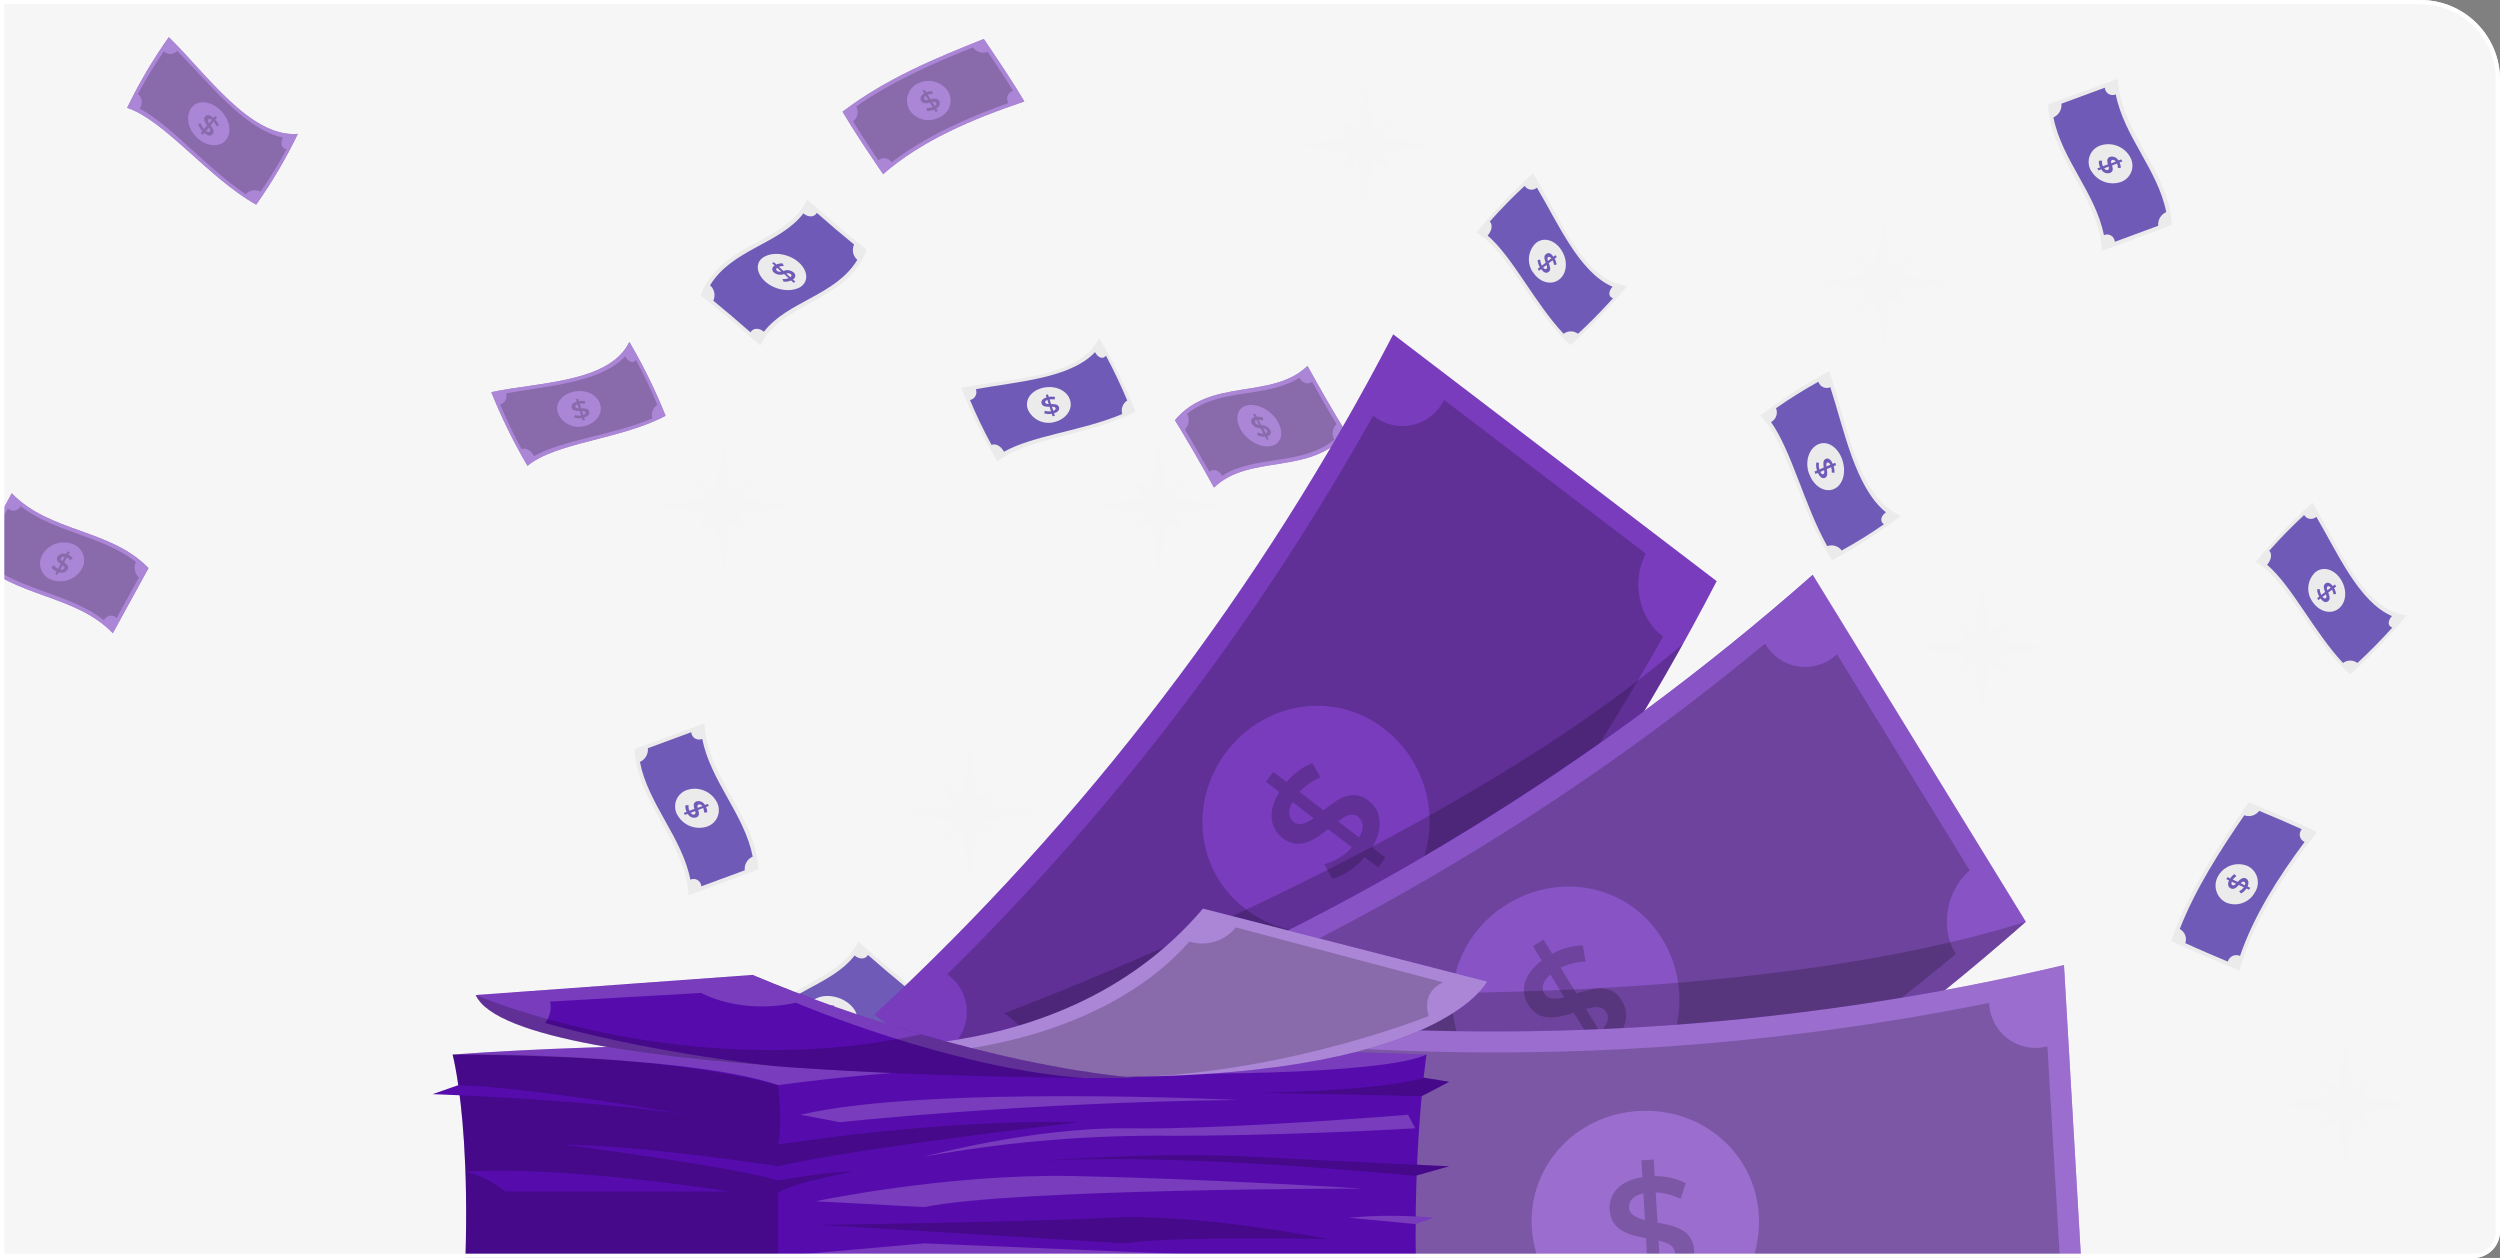 <svg width="942" height="474" viewBox="0 0 942 474" fill="none" xmlns="http://www.w3.org/2000/svg">
<rect x="0" y="0" width="942" height="474" fill="#808080" stroke="none"/>
<g clip-path="url(#clip0_2038_293446)">
<path d="M0 0H912C928.569 0 942 13.431 942 30V464C942 469.523 937.523 474 932 474H0V0Z" fill="#F6F6F6"/>
<path d="M520.033 57.565L539.447 54.727L520.033 51.889L524.825 44.296L517.233 49.089L514.395 29.693L511.557 49.089L503.964 44.296L508.775 51.889L489.361 54.727L508.775 57.565L503.964 65.157L511.557 60.346L514.395 79.76L517.233 60.346L524.825 65.157L520.033 57.565Z" fill="#F5F5F5"/>
<path d="M715.189 109.379L734.585 106.542L715.189 103.704L719.982 96.111L712.389 100.903L709.551 81.489L706.713 100.903L699.121 96.111L703.932 103.704L684.518 106.542L703.932 109.379L699.121 116.972L706.713 112.161L709.551 131.575L712.389 112.161L719.982 116.972L715.189 109.379Z" fill="#F5F5F5"/>
<path d="M442.244 193.576L461.659 190.738L442.244 187.882L447.056 180.308L439.463 185.1L436.625 165.686L433.787 185.1L426.194 180.308L431.006 187.882L411.592 190.738L431.006 193.576L426.194 201.169L433.787 196.358L436.625 215.772L439.463 196.358L447.056 201.169L442.244 193.576Z" fill="#F5F5F5"/>
<path d="M278.155 193.576L297.55 190.738L278.155 187.882L282.948 180.308L275.355 185.1L272.517 165.686L269.679 185.1L262.086 180.308L266.898 187.882L247.483 190.738L266.898 193.576L262.086 201.169L269.679 196.358L272.517 215.772L275.355 196.358L282.948 201.169L278.155 193.576Z" fill="#F5F5F5"/>
<path d="M371.11 309.14L390.524 306.302L371.11 303.446L375.921 295.872L368.328 300.664L365.49 281.25L362.634 300.664L355.06 295.872L359.852 303.446L340.438 306.302L359.852 309.14L355.06 316.733L362.634 311.922L365.49 331.336L368.328 311.922L375.921 316.733L371.11 309.14Z" fill="#F5F5F5"/>
<path d="M752.458 246.914L771.872 244.076L752.458 241.238L757.269 233.645L749.676 238.456L746.838 219.042L744.001 238.456L736.408 233.645L741.2 241.238L721.805 244.076L741.2 246.914L736.408 254.506L744.001 249.714L746.838 269.128L749.676 249.714L757.269 254.506L752.458 246.914Z" fill="#F5F5F5"/>
<path d="M889.39 418.935L908.786 416.078L889.39 413.24L894.183 405.666L886.59 410.458L883.752 391.044L880.914 410.458L873.322 405.666L878.133 413.24L858.719 416.078L878.133 418.935L873.322 426.508L880.914 421.716L883.752 441.13L886.59 421.716L894.183 426.508L889.39 418.935Z" fill="#F5F5F5"/>
<path d="M727.424 412.958L746.838 410.12L727.424 407.264L732.235 399.69L724.643 404.482L721.805 385.068L718.948 404.482L711.374 399.69L716.167 407.264L696.752 410.12L716.167 412.958L711.374 420.551L718.948 415.74L721.805 435.154L724.643 415.74L732.235 420.551L727.424 412.958Z" fill="#F5F5F5"/>
<path d="M371.11 453.403L390.524 450.546L371.11 447.708L375.921 440.115L368.328 444.927L365.49 425.512L362.634 444.927L355.06 440.115L359.852 447.708L340.438 450.546L359.852 453.403L355.06 460.977L362.634 456.184L365.49 475.598L368.328 456.184L375.921 460.977L371.11 453.403Z" fill="#F5F5F5"/>
<path d="M582.053 365.165L601.467 362.327L582.053 359.489L586.864 351.897L579.272 356.689L576.434 337.294L573.596 356.689L566.003 351.897L570.795 359.489L551.381 362.327L570.795 365.165L566.003 372.758L573.596 367.947L576.434 387.361L579.272 367.947L586.864 372.758L582.053 365.165Z" fill="#F5F5F5"/>
<path d="M690.325 211.111C678.786 194.027 673.843 167.227 663.262 156.609C671.454 150.32 680.147 144.713 689.254 139.844C695.738 158.507 699.59 187.468 716.317 194.347C708.125 200.635 699.432 206.242 690.325 211.111Z" fill="#EBEBEB"/>
<path d="M709.871 197.542C708.254 196.471 708.668 194.366 710.641 193.05C699.064 183.747 694.911 162.096 689.667 145.896C689.24 146.09 688.776 146.189 688.307 146.188C687.838 146.187 687.375 146.085 686.949 145.889C686.523 145.693 686.144 145.407 685.838 145.052C685.532 144.696 685.306 144.279 685.175 143.829C679.679 146.874 674.347 150.205 669.2 153.808C669.6 154.756 669.629 155.82 669.281 156.788C668.933 157.756 668.233 158.557 667.321 159.033C675.158 170.103 679.932 190.532 688.502 205.792C689.464 205.434 690.518 205.4 691.501 205.696C692.485 205.991 693.345 206.599 693.952 207.427C699.428 204.413 704.741 201.113 709.871 197.542ZM681.68 178.579C679.969 174.012 681.548 169.05 685.044 167.434C688.539 165.818 692.561 168.505 694.159 173.185C695.756 177.865 694.516 182.713 691.039 184.254C687.562 185.796 683.371 183.183 681.736 178.579H681.68Z" fill="#705AB8"/>
<path d="M427.868 155.049C411.348 163.957 386.295 165.066 375.846 173.937C370.604 165.049 366.03 155.783 362.164 146.216C379.812 142.457 406.781 142.72 414.186 127.328C419.443 136.207 424.017 145.475 427.868 155.049Z" fill="#EBEBEB"/>
<path d="M416.704 134.056C415.614 135.503 413.678 134.808 412.607 132.684C403.21 142.701 383.006 143.773 367.689 146.648C367.855 147.059 367.929 147.502 367.905 147.945C367.881 148.388 367.759 148.821 367.55 149.212C367.34 149.603 367.047 149.943 366.691 150.208C366.335 150.473 365.925 150.656 365.49 150.745C367.727 156.083 370.377 161.702 373.609 167.66C375.057 166.927 377.18 168.073 378.308 170.216C389.039 164.108 408.19 162.266 422.868 156.007C422.58 155.07 422.607 154.063 422.947 153.143C423.287 152.223 423.919 151.44 424.748 150.914C422.53 145.596 419.918 139.995 416.723 134L416.704 134.056ZM397.309 159.033C395.33 159.567 393.225 159.372 391.378 158.481C389.532 157.591 388.068 156.066 387.254 154.184C385.995 150.426 388.757 147.024 393.174 146.084C397.591 145.144 401.988 147.043 403.172 150.651C404.356 154.26 401.65 157.943 397.309 159.033Z" fill="#705AB8"/>
<path d="M591.826 130.053C577.787 117.555 568.164 94.344 556.249 87.635C562.801 79.66 569.944 72.191 577.617 65.289C587.184 80.587 596.186 106.015 613.176 107.688C606.63 115.668 599.493 123.144 591.826 130.053Z" fill="#EBEBEB"/>
<path d="M607.707 112.349C605.996 111.823 605.978 109.774 607.613 108.045C595.04 102.651 587.052 84.026 579.102 70.702C578.773 71.001 578.382 71.225 577.956 71.355C577.53 71.485 577.08 71.519 576.64 71.454C576.199 71.389 575.779 71.228 575.408 70.98C575.038 70.733 574.727 70.407 574.498 70.025C570.25 73.972 565.871 78.37 561.342 83.481C562.526 84.59 562.169 86.977 560.534 88.763C569.931 96.769 578.238 114.134 589.157 125.768C589.94 125.178 590.893 124.859 591.873 124.859C592.853 124.859 593.806 125.178 594.589 125.768C598.817 121.859 603.177 117.48 607.744 112.424L607.707 112.349ZM577.636 102.651C576.455 100.975 575.918 98.928 576.125 96.887C576.333 94.846 577.27 92.949 578.764 91.544C581.771 89.12 585.981 90.51 588.405 94.344C590.83 98.178 590.51 102.952 587.522 105.301C584.534 107.651 580.136 106.41 577.693 102.651H577.636Z" fill="#705AB8"/>
<path d="M635.879 326.055C629.47 308.407 632.026 283.468 624.79 271.834C634.346 267.962 644.178 264.809 654.203 262.4C655.349 280.404 651.139 307.054 665.291 316.639C655.737 320.512 645.905 323.659 635.879 326.055Z" fill="#EBEBEB"/>
<path d="M658.262 318.068C657.003 316.771 657.98 314.985 660.142 314.309C651.609 303.559 653.508 283.393 652.906 267.831C652.472 267.94 652.02 267.952 651.581 267.865C651.143 267.778 650.729 267.595 650.369 267.329C650.01 267.063 649.714 266.721 649.503 266.326C649.291 265.932 649.17 265.496 649.147 265.05C643.509 266.497 637.589 268.282 631.162 270.594C631.669 272.135 630.222 274.071 627.929 274.86C632.402 286.381 631.425 305.607 635.447 321.018C636.415 320.882 637.402 321.061 638.261 321.528C639.12 321.995 639.807 322.725 640.22 323.612C645.858 322.183 651.741 320.417 658.15 318.124L658.262 318.068ZM636.499 295.252C636.25 293.217 636.747 291.161 637.897 289.464C639.048 287.767 640.775 286.545 642.757 286.024C646.516 285.31 649.598 288.542 649.899 293.053C650.2 297.563 647.663 301.623 643.923 302.281C640.183 302.938 636.837 299.706 636.499 295.252Z" fill="#705AB8"/>
<path d="M885.519 254.149C871.479 241.651 861.857 218.441 849.942 211.731C856.499 203.761 863.641 196.292 871.31 189.385C880.895 204.684 889.898 230.112 906.887 231.784C900.335 239.765 893.192 247.241 885.519 254.149Z" fill="#EBEBEB"/>
<path d="M901.381 236.464C899.652 235.919 899.652 233.871 901.287 232.142C888.676 226.691 880.708 208.123 872.795 194.742C872.466 195.042 872.075 195.265 871.649 195.395C871.223 195.525 870.774 195.559 870.333 195.494C869.892 195.429 869.472 195.268 869.101 195.02C868.731 194.773 868.42 194.447 868.191 194.065C863.944 198.012 859.565 202.41 855.035 207.522C856.219 208.63 855.862 211.017 854.227 212.803C863.624 220.809 871.931 238.174 882.85 249.808C883.634 249.221 884.587 248.903 885.566 248.903C886.545 248.903 887.498 249.221 888.282 249.808C892.51 245.899 896.871 241.52 901.437 236.464H901.381ZM871.311 226.691C870.127 225.019 869.588 222.974 869.796 220.936C870.003 218.897 870.942 217.003 872.438 215.603C875.427 213.16 879.655 214.55 882.061 218.384C884.467 222.218 884.185 226.992 881.196 229.341C878.208 231.691 873.829 230.45 871.311 226.691Z" fill="#705AB8"/>
<path d="M874.393 225.507L873.585 226.127L873.115 225.394L873.904 224.774C873.411 223.96 873.127 223.037 873.077 222.087L874.054 221.918C874.081 222.708 874.294 223.48 874.675 224.173L876.084 223.083C875.652 221.918 875.22 220.621 876.216 219.85C876.93 219.286 878.001 219.493 878.997 220.846L879.805 220.226L880.275 220.978L879.486 221.579C879.874 222.258 880.13 223.004 880.238 223.778L879.279 223.947C879.185 223.332 878.995 222.736 878.715 222.181L877.287 223.29C877.738 224.455 878.208 225.752 877.287 226.503C876.366 227.255 875.408 226.86 874.393 225.507ZM876.949 222.406L878.227 221.448C877.738 220.846 877.306 220.771 876.986 221.015C876.667 221.26 876.742 221.786 876.949 222.406ZM876.385 225.376C876.742 225.113 876.648 224.586 876.385 223.947L875.126 224.925C875.671 225.526 876.084 225.62 876.385 225.376Z" fill="#705AB8"/>
<path d="M552.603 217.088C539.992 233.344 528.471 250.748 523.378 269.335C514.883 265.82 506.163 262.287 497.649 258.171C504.321 238.832 515.842 221.861 526.874 205.924C535.369 209.438 544.089 212.972 552.603 217.088Z" fill="#EBEBEB"/>
<path d="M530.82 209.156C530.188 210.007 529.296 210.63 528.28 210.931C527.263 211.233 526.176 211.197 525.182 210.829C516.086 224.116 506.99 238.137 500.863 253.679C501.788 254.176 502.507 254.986 502.889 255.964C503.271 256.942 503.293 258.024 502.949 259.017C508.268 261.46 513.643 263.734 518.961 265.952C519.094 265.489 519.325 265.06 519.638 264.694C519.951 264.329 520.339 264.034 520.775 263.831C521.212 263.628 521.687 263.521 522.168 263.517C522.65 263.513 523.126 263.613 523.566 263.809C528.734 248.68 537.812 234.397 547.885 220.884C547.447 220.69 547.06 220.395 546.756 220.025C546.452 219.654 546.24 219.217 546.135 218.749C546.031 218.281 546.038 217.795 546.156 217.33C546.274 216.865 546.499 216.434 546.814 216.073C541.477 213.629 536.12 211.355 530.802 209.138L530.82 209.156ZM529.26 239.847C528.259 241.697 526.612 243.114 524.633 243.828C522.654 244.542 520.481 244.503 518.529 243.719C517.62 243.282 516.813 242.659 516.161 241.89C515.509 241.12 515.028 240.221 514.747 239.253C514.467 238.284 514.394 237.267 514.534 236.268C514.674 235.269 515.024 234.311 515.56 233.457C516.634 231.608 518.34 230.21 520.364 229.519C522.387 228.829 524.592 228.892 526.573 229.698C527.48 230.122 528.283 230.74 528.925 231.508C529.567 232.277 530.033 233.176 530.289 234.144C530.545 235.112 530.586 236.125 530.408 237.11C530.231 238.095 529.839 239.03 529.26 239.847Z" fill="#705AB8"/>
<path d="M526.385 237.667L527.4 238.137L526.968 238.889L525.953 238.419C525.462 239.22 524.76 239.87 523.923 240.298L523.228 239.452C523.931 239.103 524.533 238.579 524.976 237.93L523.096 237.084C522.269 237.986 521.311 238.964 520.052 238.362C519.131 237.93 518.699 236.859 519.394 235.355L518.379 234.885L518.811 234.134L519.826 234.604C520.245 233.949 520.811 233.402 521.48 233.006L522.176 233.795C521.643 234.125 521.177 234.552 520.804 235.055L522.683 235.9C523.529 234.998 524.562 234.021 525.784 234.622C526.705 235.092 527.1 236.088 526.385 237.667ZM522.063 236.615L520.446 235.863C520.165 236.558 520.334 236.99 520.728 237.178C521.123 237.366 521.593 237.084 522.063 236.615ZM525.164 235.882C524.713 235.675 524.262 235.976 523.792 236.464L525.408 237.197C525.69 236.483 525.502 236.088 525.164 235.882Z" fill="#705AB8"/>
<path d="M873.058 313.463C860.429 329.72 848.927 347.123 843.834 365.71C835.339 362.196 826.618 358.662 818.105 354.546C824.777 335.208 836.297 318.237 847.311 302.299C855.824 305.814 864.545 309.385 873.058 313.463Z" fill="#EBEBEB"/>
<path d="M851.276 305.513C850.648 306.369 849.758 306.998 848.74 307.303C847.723 307.608 846.634 307.574 845.638 307.205C836.542 320.473 827.445 334.512 821.319 350.055C822.249 350.542 822.973 351.347 823.36 352.323C823.746 353.299 823.769 354.382 823.424 355.373C828.742 357.835 834.117 360.091 839.436 362.327C839.566 361.863 839.795 361.432 840.108 361.064C840.42 360.697 840.808 360.401 841.246 360.197C841.683 359.994 842.159 359.887 842.642 359.885C843.124 359.883 843.601 359.985 844.04 360.185C849.209 345.149 858.286 330.772 868.36 317.259C867.921 317.065 867.535 316.771 867.231 316.4C866.927 316.029 866.714 315.592 866.61 315.124C866.506 314.656 866.513 314.17 866.631 313.705C866.749 313.24 866.974 312.81 867.289 312.448C861.97 310.024 856.614 307.75 851.295 305.532L851.276 305.513ZM849.622 336.26C848.621 338.11 846.973 339.527 844.994 340.241C843.016 340.955 840.843 340.916 838.891 340.131C837.98 339.698 837.17 339.076 836.517 338.306C835.863 337.537 835.381 336.638 835.1 335.668C834.819 334.699 834.747 333.68 834.889 332.681C835.031 331.682 835.383 330.724 835.922 329.87C837.021 328.065 838.73 326.712 840.739 326.057C842.749 325.402 844.927 325.488 846.878 326.299C847.762 326.722 848.545 327.329 849.173 328.081C849.802 328.832 850.262 329.709 850.522 330.654C850.782 331.598 850.836 332.587 850.681 333.555C850.526 334.522 850.165 335.444 849.622 336.26Z" fill="#705AB8"/>
<path d="M846.878 334.042L847.893 334.512C847.743 334.756 847.592 335.001 847.461 335.264L846.446 334.794C845.938 335.588 845.232 336.236 844.397 336.673L843.721 335.828C844.42 335.472 845.021 334.949 845.469 334.305L843.589 333.46C842.762 334.362 841.804 335.339 840.545 334.738C839.624 334.305 839.192 333.234 839.887 331.731L838.872 331.261C839.004 330.998 839.154 330.753 839.304 330.509L840.319 330.979C840.737 330.319 841.304 329.765 841.973 329.363L842.65 330.171C842.126 330.505 841.668 330.932 841.297 331.43L843.176 332.276C844.022 331.373 845.055 330.396 846.277 330.998C847.16 331.467 847.536 332.52 846.878 334.042ZM842.556 332.99L840.939 332.238C840.658 332.933 840.827 333.366 841.221 333.554C841.616 333.742 842.048 333.46 842.518 332.99H842.556ZM845.657 332.257C845.206 332.05 844.755 332.351 844.285 332.821L845.882 333.572C846.145 332.858 846.014 332.426 845.619 332.257H845.657Z" fill="#705AB8"/>
<path d="M792.038 94.495C791.042 73.99 772.699 59.876 771.703 39.372L798.014 29.693C799.029 50.197 817.353 64.312 818.368 84.797L792.038 94.495Z" fill="#EBEBEB"/>
<path d="M813.219 85.079C813.109 84.008 813.344 82.93 813.888 82.001C814.432 81.072 815.257 80.34 816.244 79.911C813.068 63.955 800.363 51.532 797.225 35.576C796.788 35.768 796.312 35.851 795.836 35.819C795.36 35.786 794.9 35.639 794.493 35.39C794.087 35.141 793.747 34.796 793.502 34.387C793.258 33.977 793.117 33.515 793.09 33.038L776.739 39.071C776.85 40.14 776.618 41.217 776.078 42.145C775.538 43.074 774.716 43.807 773.732 44.24C776.871 60.196 789.576 72.637 792.752 88.593C793.186 88.401 793.66 88.317 794.133 88.348C794.607 88.379 795.066 88.525 795.471 88.773C795.875 89.02 796.214 89.363 796.457 89.77C796.701 90.177 796.842 90.638 796.868 91.112L813.2 85.079H813.219ZM787.941 64.406C787.431 63.564 787.117 62.618 787.023 61.638C786.93 60.658 787.058 59.67 787.4 58.747C787.741 57.824 788.286 56.989 788.995 56.306C789.704 55.623 790.558 55.109 791.493 54.802C793.538 54.132 795.752 54.184 797.763 54.95C799.775 55.717 801.462 57.15 802.544 59.012C803.058 59.851 803.375 60.797 803.472 61.776C803.569 62.756 803.442 63.745 803.102 64.669C802.762 65.593 802.218 66.428 801.509 67.112C800.8 67.795 799.946 68.309 799.01 68.615C796.954 69.284 794.73 69.223 792.713 68.442C790.697 67.661 789.011 66.209 787.941 64.33V64.406Z" fill="#705AB8"/>
<path d="M791.774 63.804L790.684 64.199L790.271 63.466L791.342 63.052C790.915 62.287 790.756 61.4 790.891 60.534H792.094C791.971 61.248 792.069 61.982 792.376 62.639L794.255 61.925C793.955 60.816 793.71 59.594 795.045 59.106C795.646 58.934 796.288 58.976 796.863 59.222C797.438 59.468 797.911 59.905 798.202 60.459L799.292 60.064L799.724 60.816L798.634 61.211C798.965 61.848 799.12 62.561 799.085 63.278H798.014C798.043 62.705 797.94 62.133 797.713 61.605L795.834 62.338C796.135 63.447 796.417 64.669 795.063 65.157C794.444 65.367 793.77 65.346 793.166 65.097C792.561 64.848 792.067 64.389 791.774 63.804ZM795.533 61.53L797.244 60.891C796.774 60.29 796.285 60.139 795.853 60.29C795.421 60.44 795.364 60.947 795.496 61.53H795.533ZM794.236 64.048C794.706 63.879 794.706 63.391 794.575 62.789L792.865 63.409C793.297 64.048 793.785 64.199 794.255 64.048H794.236Z" fill="#705AB8"/>
<path d="M259.436 337.35C258.421 316.902 240.097 302.732 239.083 282.227L265.394 272.549C266.409 293.053 284.733 307.148 285.748 327.652L259.436 337.35Z" fill="#EBEBEB"/>
<path d="M280.617 327.934C280.506 326.865 280.738 325.789 281.278 324.86C281.818 323.931 282.64 323.198 283.624 322.766C280.466 306.81 267.762 294.387 264.604 278.412C264.17 278.609 263.694 278.696 263.217 278.667C262.741 278.637 262.28 278.492 261.872 278.244C261.465 277.996 261.124 277.652 260.88 277.243C260.635 276.833 260.495 276.37 260.47 275.894L244.119 281.927C244.229 282.996 243.998 284.072 243.457 285.001C242.917 285.93 242.096 286.663 241.112 287.095C244.269 303.051 256.974 315.493 260.131 331.449C260.566 331.252 261.042 331.165 261.518 331.194C261.994 331.224 262.456 331.369 262.863 331.617C263.271 331.865 263.611 332.209 263.856 332.618C264.1 333.028 264.241 333.491 264.266 333.967L280.617 327.934ZM255.32 307.261C254.81 306.419 254.496 305.473 254.403 304.493C254.309 303.514 254.438 302.525 254.779 301.602C255.12 300.679 255.666 299.845 256.375 299.162C257.083 298.479 257.937 297.964 258.872 297.657C260.915 296.992 263.124 297.047 265.132 297.813C267.139 298.579 268.824 300.01 269.904 301.867C270.418 302.707 270.736 303.652 270.832 304.632C270.929 305.611 270.803 306.6 270.463 307.524C270.123 308.448 269.578 309.283 268.87 309.967C268.161 310.65 267.307 311.165 266.371 311.471C264.317 312.134 262.097 312.071 260.085 311.29C258.072 310.51 256.39 309.061 255.32 307.186V307.261Z" fill="#705AB8"/>
<path d="M259.154 306.66L258.064 307.054L257.65 306.302L258.722 305.908C258.309 305.137 258.157 304.253 258.289 303.389H259.492C259.359 304.103 259.458 304.841 259.774 305.494L261.653 304.78C261.334 303.671 261.09 302.45 262.443 301.961C263.044 301.786 263.688 301.826 264.264 302.072C264.84 302.319 265.312 302.758 265.6 303.314L266.69 302.92L267.104 303.671L266.032 304.066C266.371 304.7 266.521 305.417 266.465 306.133H265.281C265.31 305.56 265.207 304.988 264.98 304.461L263.101 305.194C263.42 306.284 263.683 307.524 262.349 308.013C261.742 308.193 261.091 308.157 260.508 307.91C259.925 307.663 259.446 307.221 259.154 306.66ZM262.913 304.385L264.642 303.746C264.506 303.505 264.294 303.315 264.039 303.207C263.784 303.098 263.501 303.076 263.232 303.145C262.744 303.314 262.744 303.746 262.875 304.385H262.913ZM261.616 306.904C262.105 306.735 262.105 306.246 261.954 305.626L260.244 306.265C260.695 306.904 261.165 307.054 261.578 306.904H261.616Z" fill="#705AB8"/>
<path d="M326.568 94.081C319.407 113.852 294.618 113.458 286.462 130.222C278.831 123.512 271.427 117.066 264.041 111.315C271.182 91.544 295.99 91.939 304.147 75.174C311.758 81.978 319.276 88.274 326.568 94.081Z" fill="#EBEBEB"/>
<path d="M307.793 80.192C306.835 81.959 304.466 81.94 302.737 80.399C293.829 92.014 275.749 93.931 267.555 107.5C268.355 108.209 268.905 109.156 269.125 110.202C269.345 111.248 269.223 112.336 268.777 113.307C273.375 117.066 278.048 121.038 282.797 125.223C283.756 123.475 286.124 123.475 287.834 125.016C296.742 113.401 314.822 111.484 323.035 97.915C322.234 97.211 321.683 96.267 321.462 95.224C321.242 94.181 321.365 93.094 321.813 92.127C317.19 88.368 312.51 84.396 307.774 80.211L307.793 80.192ZM301.121 108.383C297.513 110.263 291.724 109.21 288.247 105.997C284.77 102.783 284.489 98.479 288.247 96.6C292.006 94.72 297.644 95.773 301.14 99.005C304.636 102.238 304.711 106.523 301.121 108.421V108.383Z" fill="#705AB8"/>
<path d="M298.772 105.282C299.11 105.583 299.43 105.865 299.73 106.166L299.035 106.542L298.077 105.677C297.197 106.064 296.233 106.219 295.276 106.128L294.788 105.132C295.591 105.225 296.405 105.115 297.156 104.813L295.445 103.253C294.828 103.506 294.155 103.591 293.495 103.499C292.834 103.406 292.21 103.14 291.687 102.726C291.456 102.578 291.271 102.369 291.149 102.124C291.027 101.878 290.974 101.604 290.995 101.33C291.017 101.057 291.111 100.795 291.269 100.571C291.427 100.347 291.643 100.169 291.893 100.058L290.916 99.174L291.611 98.799L292.57 99.663C293.285 99.349 294.063 99.201 294.844 99.231L295.351 100.208C294.712 100.197 294.076 100.299 293.472 100.509L295.22 102.106C295.832 101.836 296.507 101.74 297.171 101.829C297.834 101.919 298.46 102.19 298.979 102.614C299.204 102.766 299.384 102.976 299.502 103.22C299.62 103.465 299.671 103.737 299.65 104.008C299.629 104.279 299.537 104.54 299.382 104.763C299.228 104.987 299.018 105.166 298.772 105.282ZM294.337 102.313L292.795 100.903C292.694 100.966 292.611 101.053 292.553 101.156C292.495 101.26 292.465 101.377 292.465 101.495C292.465 101.614 292.495 101.731 292.553 101.834C292.611 101.938 292.694 102.025 292.795 102.087C293.021 102.233 293.276 102.328 293.541 102.367C293.807 102.406 294.078 102.388 294.337 102.313ZM297.907 103.271C297.668 103.109 297.394 103.004 297.107 102.965C296.82 102.926 296.528 102.954 296.253 103.046L297.776 104.437C298.377 104.023 298.358 103.61 297.983 103.271H297.907Z" fill="#705AB8"/>
<path d="M345.832 373.698C338.69 393.469 313.882 393.074 305.726 409.838C298.208 403.129 290.691 396.683 283.305 390.932C290.465 371.16 315.254 371.555 323.411 354.791C331.041 361.5 338.54 367.89 345.832 373.698Z" fill="#EBEBEB"/>
<path d="M327.057 359.809C326.098 361.557 323.749 361.557 322.02 360.016C313.112 371.63 295.032 373.547 286.819 387.116C287.624 387.821 288.18 388.767 288.404 389.814C288.627 390.861 288.506 391.952 288.059 392.924C292.664 396.683 297.343 400.705 302.08 404.839C303.019 403.091 305.387 403.091 307.116 404.632C316.006 393.018 334.104 391.082 342.299 377.532C341.498 376.828 340.946 375.883 340.726 374.84C340.506 373.797 340.629 372.711 341.077 371.743C336.479 367.984 331.805 364.012 327.057 359.828V359.809ZM320.385 388C316.795 389.879 310.988 388.827 307.53 385.613C304.072 382.399 303.771 378.095 307.53 376.216C311.289 374.337 316.927 375.389 320.404 378.622C323.881 381.854 323.974 386.139 320.385 388.037V388Z" fill="#705AB8"/>
<path d="M318.055 384.899L319.013 385.782C318.769 385.895 318.543 386.026 318.318 386.158L317.359 385.275C316.475 385.671 315.505 385.833 314.54 385.744C314.39 385.406 314.221 385.087 314.07 384.748C314.874 384.839 315.688 384.73 316.438 384.429L314.709 382.869C314.091 383.12 313.417 383.202 312.756 383.106C312.095 383.01 311.472 382.74 310.95 382.324C310.725 382.174 310.544 381.966 310.425 381.723C310.307 381.479 310.255 381.208 310.276 380.938C310.297 380.668 310.39 380.409 310.545 380.186C310.7 379.964 310.911 379.787 311.157 379.674L310.199 378.791L310.894 378.415L311.853 379.279C312.563 378.968 313.332 378.814 314.108 378.828C314.277 379.167 314.465 379.486 314.634 379.806C313.994 379.798 313.357 379.907 312.755 380.125L314.484 381.704C315.101 381.45 315.774 381.365 316.434 381.458C317.095 381.55 317.719 381.817 318.243 382.23C318.468 382.381 318.65 382.589 318.769 382.833C318.889 383.077 318.942 383.348 318.922 383.619C318.903 383.89 318.813 384.151 318.661 384.375C318.508 384.6 318.299 384.781 318.055 384.899ZM313.676 381.91L312.153 380.52C311.627 380.933 311.683 381.347 312.153 381.704C312.378 381.843 312.63 381.934 312.892 381.97C313.155 382.005 313.422 381.985 313.676 381.91ZM317.246 382.888C317.011 382.717 316.736 382.607 316.448 382.567C316.159 382.528 315.865 382.561 315.593 382.662L317.115 384.053C317.641 383.64 317.622 383.226 317.246 382.888Z" fill="#705AB8"/>
<path d="M684.987 178.203L684.047 178.598C683.954 178.297 683.841 177.996 683.728 177.677L684.649 177.282C684.319 176.309 684.223 175.273 684.367 174.256L685.382 174.388C685.256 175.223 685.313 176.076 685.551 176.887L687.186 176.173C686.979 174.839 686.81 173.373 687.975 172.884C688.821 172.508 689.855 173.035 690.569 174.764L691.49 174.35L691.828 175.271L690.907 175.666C691.167 176.472 691.269 177.321 691.208 178.165L690.212 178.053C690.251 177.382 690.181 176.709 690.005 176.06L688.351 176.775C688.558 178.109 688.765 179.594 687.618 180.082C686.773 180.421 685.739 179.894 684.987 178.203ZM688.201 175.76L689.667 175.121C689.291 174.369 688.878 174.143 688.52 174.313C688.163 174.482 688.107 175.046 688.201 175.76ZM687.017 178.654C687.43 178.485 687.449 177.902 687.336 177.169L685.889 177.808C686.265 178.579 686.679 178.804 687.017 178.654Z" fill="#705AB8"/>
<path d="M397.158 155.707C397.271 156.007 397.365 156.346 397.477 156.665L396.613 156.853C396.5 156.533 396.406 156.214 396.312 155.894C395.375 156.084 394.405 156.032 393.493 155.744C393.493 155.425 393.625 155.105 393.681 154.767C394.43 155.021 395.229 155.092 396.012 154.974C395.824 154.41 395.636 153.827 395.466 153.263C394.207 153.263 392.854 153.263 392.459 152.042C392.196 151.158 392.741 150.162 394.339 149.768C394.245 149.448 394.132 149.129 394.038 148.79L394.903 148.602C394.903 148.922 395.109 149.241 395.203 149.561C395.966 149.41 396.752 149.41 397.515 149.561C397.515 149.88 397.515 150.2 397.365 150.519C396.743 150.414 396.107 150.414 395.485 150.519C395.654 151.102 395.842 151.666 396.03 152.248C397.271 152.248 398.661 152.248 399.019 153.414C399.338 154.259 398.774 155.274 397.158 155.707ZM395.128 152.23C394.978 151.722 394.809 151.196 394.658 150.707C393.925 150.952 393.7 151.328 393.831 151.703C393.963 152.079 394.47 152.211 395.128 152.23ZM397.741 153.771C397.609 153.338 397.064 153.263 396.387 153.245C396.557 153.752 396.707 154.259 396.876 154.767C397.703 154.504 397.853 154.128 397.703 153.771H397.741Z" fill="#705AB8"/>
<path d="M580.7 101.411L579.891 102.031L579.422 101.298L580.211 100.678C579.718 99.864 579.434 98.941 579.384 97.99L580.361 97.821C580.388 98.611 580.601 99.384 580.981 100.076L582.41 98.986C581.959 97.821 581.527 96.524 582.523 95.754C583.519 94.983 584.402 95.397 585.304 96.75L586.112 96.13L586.582 96.882L585.793 97.483C586.181 98.161 586.437 98.908 586.545 99.682L585.586 99.851C585.492 99.236 585.302 98.64 585.022 98.084L583.594 99.193C584.045 100.358 584.515 101.655 583.594 102.407C582.673 103.159 581.714 102.764 580.7 101.411ZM583.256 98.31L584.534 97.351C584.045 96.75 583.613 96.675 583.293 96.9C582.974 97.126 583.049 97.69 583.256 98.31ZM582.711 101.279C583.049 101.016 582.955 100.49 582.711 99.851L581.451 100.809C581.978 101.43 582.391 101.524 582.711 101.279Z" fill="#705AB8"/>
<path d="M639.713 295.59L638.717 295.759C638.717 295.458 638.717 295.158 638.717 294.876L639.713 294.707C639.671 293.753 639.865 292.804 640.277 291.944L641.216 292.282C640.858 292.98 640.671 293.753 640.671 294.537L642.457 294.255C642.607 293.015 642.851 291.681 644.092 291.474C644.994 291.324 645.821 292 646.065 293.673L647.061 293.523V294.406L646.084 294.556C646.111 295.338 645.983 296.117 645.708 296.849L644.768 296.548C644.996 295.948 645.117 295.311 645.126 294.669L643.34 294.97C643.171 296.21 642.983 297.563 641.743 297.77C640.822 297.939 639.976 297.263 639.713 295.59ZM643.472 294.086L645.05 293.823C644.9 293.071 644.562 292.808 644.167 292.865C643.772 292.921 643.566 293.429 643.453 294.086H643.472ZM641.592 296.436C642.025 296.436 642.194 295.853 642.306 295.176L640.728 295.421C640.841 296.229 641.16 296.492 641.536 296.436H641.592Z" fill="#705AB8"/>
<path d="M96.528 77.11C78.542 67.037 62.079 45.311 47.908 40.631C52.388 31.332 57.637 22.424 63.601 14C77.772 27.738 94.235 51.889 112.221 50.46C107.73 59.759 102.481 68.672 96.528 77.11Z" fill="#560BAD"/>
<path opacity="0.5" d="M96.528 77.11C78.542 67.037 62.079 45.311 47.908 40.631C52.388 31.332 57.637 22.424 63.601 14C77.772 27.738 94.235 51.889 112.221 50.46C107.73 59.759 102.481 68.672 96.528 77.11Z" fill="white"/>
<path opacity="0.2" d="M107.954 56.211C106.075 55.986 105.455 53.919 106.62 51.851C92.111 48.731 78.655 31.178 66.702 19.131C66.409 19.499 66.04 19.799 65.62 20.01C65.2 20.221 64.739 20.339 64.269 20.355C63.8 20.371 63.332 20.285 62.898 20.103C62.465 19.921 62.076 19.647 61.759 19.3C58.221 24.498 54.953 29.873 51.967 35.406C52.75 36.072 53.254 37.008 53.38 38.028C53.505 39.048 53.242 40.078 52.644 40.913C64.616 47.303 78.053 63.466 92.581 73.182C93.28 72.418 94.211 71.906 95.231 71.726C96.25 71.546 97.301 71.708 98.219 72.186C101.747 67.025 105.009 61.687 107.992 56.193L107.954 56.211ZM74.238 51.907C70.667 48.581 69.84 43.45 72.246 40.443C74.652 37.436 79.406 38.038 82.977 41.477C86.548 44.916 87.563 49.821 85.157 52.753C82.752 55.685 77.884 55.272 74.238 51.907Z" fill="black"/>
<g opacity="0.2">
<path d="M76.963 50.028L76.325 50.798L75.61 50.141C75.836 49.878 76.043 49.614 76.268 49.37C75.533 48.645 74.979 47.756 74.652 46.777L75.629 46.438C75.879 47.251 76.31 47.996 76.888 48.618L78.035 47.228C77.245 46.138 76.437 44.897 77.245 43.939C78.054 42.98 78.993 43.243 80.403 44.427C80.628 44.183 80.835 43.92 81.061 43.657L81.756 44.333L81.117 45.104C81.708 45.698 82.18 46.4 82.508 47.171L81.568 47.547C81.305 46.923 80.944 46.346 80.497 45.837L79.332 47.228C80.121 48.318 80.967 49.558 80.159 50.517C79.35 51.475 78.411 51.268 76.963 50.028ZM78.843 46.401L79.858 45.179C79.2 44.672 78.73 44.672 78.486 44.972C78.242 45.273 78.354 45.874 78.749 46.476L78.843 46.401ZM79.106 49.521C79.388 49.182 79.106 48.675 78.711 48.055L77.697 49.276C78.298 49.878 78.749 49.896 79.012 49.596L79.106 49.521Z" fill="black"/>
</g>
<path d="M250.789 156.646C234.25 165.554 209.216 166.682 198.767 175.534C193.523 166.633 188.962 157.347 185.123 147.756C202.77 143.998 229.739 144.242 237.144 128.85C242.385 137.759 246.946 147.051 250.789 156.646Z" fill="#560BAD"/>
<path opacity="0.5" d="M250.789 156.646C234.25 165.554 209.216 166.682 198.767 175.534C193.523 166.633 188.962 157.347 185.123 147.756C202.77 143.998 229.739 144.242 237.144 128.85C242.385 137.759 246.946 147.051 250.789 156.646Z" fill="white"/>
<path opacity="0.2" d="M239.644 135.672C238.554 137.1 236.637 136.405 235.565 134.3C226.168 144.298 205.946 145.388 190.648 148.245C190.814 148.659 190.887 149.105 190.862 149.55C190.836 149.995 190.714 150.429 190.502 150.822C190.291 151.215 189.995 151.556 189.637 151.822C189.279 152.088 188.867 152.272 188.43 152.361C190.685 157.699 193.317 163.299 196.549 169.276C198.015 168.543 200.139 169.689 201.248 171.85C211.998 165.742 231.149 163.901 245.808 157.642C245.531 156.701 245.564 155.696 245.902 154.775C246.241 153.855 246.867 153.067 247.687 152.53C245.451 147.211 242.839 141.63 239.644 135.616V135.672ZM220.248 160.536C218.272 161.082 216.165 160.891 214.319 159.999C212.472 159.107 211.013 157.575 210.212 155.688C208.953 152.042 211.697 148.546 216.132 147.587C220.568 146.629 224.928 148.565 226.112 152.173C227.296 155.782 224.609 159.54 220.248 160.536Z" fill="black"/>
<g opacity="0.2">
<path d="M220.117 157.304C220.23 157.623 220.324 157.943 220.418 158.262L219.553 158.469C219.553 158.15 219.347 157.83 219.253 157.511C218.314 157.689 217.347 157.637 216.433 157.36C216.433 157.022 216.565 156.702 216.64 156.383C217.383 156.639 218.178 156.704 218.952 156.571C218.783 156.007 218.595 155.443 218.407 154.861C217.166 154.861 215.794 154.861 215.419 153.639C215.137 152.774 215.682 151.854 217.298 151.365C217.185 151.045 217.091 150.726 216.978 150.406L217.862 150.219C217.862 150.538 218.05 150.858 218.162 151.177C218.925 151.017 219.712 151.017 220.474 151.177L220.305 152.135C219.683 152.03 219.048 152.03 218.426 152.135C218.614 152.699 218.802 153.282 218.971 153.865C220.23 153.865 221.602 153.865 221.978 155.03C222.297 155.857 221.733 156.796 220.117 157.304ZM218.087 153.827C217.918 153.32 217.768 152.812 217.599 152.305C216.885 152.568 216.659 152.944 216.772 153.32C216.884 153.695 217.43 153.808 218.087 153.827ZM220.681 155.368C220.549 154.955 220.023 154.861 219.347 154.861C219.497 155.368 219.666 155.875 219.816 156.364C220.568 156.101 220.718 155.744 220.718 155.368H220.681Z" fill="black"/>
</g>
<path d="M385.974 38.225C366.466 44.803 347.277 52.941 332.749 65.627C327.6 57.997 322.3 50.235 317.47 42.097C333.726 29.674 352.69 21.837 370.694 14.695C375.844 22.326 381.144 30.088 385.974 38.225Z" fill="#560BAD"/>
<path opacity="0.5" d="M385.974 38.225C366.466 44.803 347.277 52.941 332.749 65.627C327.6 57.997 322.3 50.235 317.47 42.097C333.726 29.674 352.69 21.837 370.694 14.695C375.844 22.326 381.144 30.088 385.974 38.225Z" fill="white"/>
<path opacity="0.2" d="M372.198 19.563C371.2 19.93 370.109 19.962 369.092 19.653C368.074 19.345 367.185 18.712 366.559 17.853C351.637 23.886 336.301 30.558 322.619 40.124C323.129 41.05 323.29 42.128 323.073 43.162C322.856 44.197 322.275 45.119 321.435 45.762C324.517 50.742 327.731 55.591 330.945 60.383C331.311 60.069 331.74 59.838 332.204 59.706C332.667 59.573 333.154 59.543 333.631 59.616C334.107 59.689 334.563 59.864 334.965 60.13C335.368 60.395 335.708 60.745 335.963 61.154C348.63 51.381 364.154 44.503 379.941 38.808C379.682 38.403 379.523 37.942 379.475 37.464C379.428 36.985 379.494 36.502 379.668 36.054C379.841 35.605 380.118 35.204 380.476 34.883C380.834 34.562 381.262 34.329 381.726 34.203C378.644 29.242 375.411 24.393 372.216 19.601L372.198 19.563ZM353.855 44.277C351.997 45.267 349.839 45.538 347.794 45.038C345.749 44.539 343.959 43.305 342.766 41.571C342.247 40.706 341.918 39.741 341.799 38.739C341.68 37.738 341.775 36.722 342.077 35.76C342.378 34.798 342.881 33.91 343.55 33.156C344.22 32.402 345.041 31.798 345.961 31.384C347.888 30.435 350.094 30.218 352.169 30.775C354.244 31.331 356.045 32.624 357.238 34.41C357.742 35.264 358.055 36.217 358.155 37.203C358.256 38.189 358.141 39.185 357.82 40.123C357.498 41.061 356.977 41.918 356.293 42.635C355.608 43.352 354.776 43.912 353.855 44.277Z" fill="black"/>
<g opacity="0.2">
<path d="M352.765 40.894L353.347 41.853L352.558 42.228L351.975 41.289C351.113 41.691 350.159 41.853 349.212 41.759C349.212 41.402 349.212 41.026 349.118 40.669C349.896 40.769 350.686 40.665 351.411 40.368C351.073 39.785 350.716 39.221 350.359 38.658C349.156 38.958 347.841 39.221 347.126 38.038C346.581 37.173 346.826 36.045 348.235 35.181L347.634 34.203L348.423 33.828L349.006 34.767C349.717 34.462 350.488 34.321 351.261 34.354C351.261 34.692 351.355 35.049 351.411 35.406C350.773 35.383 350.135 35.478 349.532 35.688L350.584 37.417C351.787 37.135 353.14 36.872 353.873 38.056C354.437 38.921 354.155 40.011 352.765 40.894ZM349.739 37.624L348.799 36.102C348.179 36.534 348.085 36.985 348.31 37.361C348.536 37.737 349.081 37.756 349.739 37.624ZM352.727 38.714C352.464 38.301 351.919 38.319 351.261 38.451L352.182 39.955C352.821 39.522 352.952 39.09 352.727 38.752V38.714Z" fill="black"/>
</g>
<path d="M42.514 238.588C28.306 223.778 5.208 225.169 -9 210.397C-4.527 202.228 -0.048 194.052 4.438 185.871C18.646 200.68 41.744 199.308 55.952 214.062C51.479 222.243 47 230.419 42.514 238.588Z" fill="#560BAD"/>
<path opacity="0.5" d="M42.514 238.588C28.306 223.778 5.208 225.169 -9 210.397C-4.527 202.228 -0.048 194.052 4.438 185.871C18.646 200.68 41.744 199.308 55.952 214.062C51.479 222.243 47 230.419 42.514 238.588Z" fill="white"/>
<path opacity="0.2" d="M52.325 217.595C51.534 216.862 50.999 215.897 50.796 214.839C50.593 213.78 50.733 212.685 51.197 211.712C38.342 201.752 20.6 200.718 7.745 190.738C7.544 191.17 7.24 191.546 6.861 191.835C6.481 192.123 6.037 192.314 5.567 192.392C5.096 192.469 4.614 192.431 4.162 192.281C3.71 192.13 3.301 191.872 2.972 191.528L-5.392 206.826C-4.609 207.559 -4.079 208.523 -3.88 209.577C-3.68 210.631 -3.822 211.721 -4.283 212.69C8.572 222.669 26.314 223.703 39.169 233.682C39.368 233.249 39.671 232.871 40.05 232.581C40.428 232.291 40.872 232.098 41.342 232.018C41.813 231.939 42.295 231.975 42.748 232.124C43.202 232.273 43.611 232.531 43.943 232.874L52.306 217.595H52.325ZM19.623 218.535C18.686 218.232 17.83 217.723 17.117 217.044C16.404 216.365 15.853 215.535 15.504 214.614C15.156 213.694 15.019 212.707 15.104 211.726C15.19 210.745 15.494 209.796 15.996 208.95C17.104 207.095 18.817 205.679 20.847 204.939C22.877 204.2 25.099 204.183 27.141 204.89C28.078 205.186 28.936 205.69 29.651 206.364C30.366 207.038 30.92 207.865 31.271 208.783C31.621 209.701 31.76 210.686 31.676 211.666C31.592 212.645 31.288 213.592 30.787 214.437C29.684 216.303 27.97 217.73 25.935 218.476C23.901 219.223 21.671 219.244 19.623 218.535Z" fill="black"/>
<g opacity="0.2">
<path d="M22.16 215.621C21.991 215.96 21.803 216.298 21.615 216.636L20.807 216.336L21.352 215.339C20.531 215.03 19.832 214.463 19.36 213.723L20.3 212.971C20.679 213.586 21.236 214.071 21.897 214.362C22.217 213.761 22.555 213.159 22.893 212.483C21.935 211.844 21.014 211.092 21.634 209.833C21.973 209.307 22.486 208.915 23.083 208.727C23.68 208.538 24.324 208.564 24.904 208.799L25.468 207.766L26.276 208.066L25.712 209.062C26.384 209.322 26.971 209.765 27.404 210.34L26.502 211.092C26.144 210.65 25.695 210.291 25.186 210.04L24.19 211.919C25.148 212.558 26.069 213.31 25.468 214.569C25.122 215.099 24.604 215.493 24.002 215.685C23.399 215.876 22.748 215.854 22.16 215.621ZM23.476 211.468L24.359 209.852C23.607 209.701 23.137 209.852 22.931 210.321C22.724 210.791 23.006 211.092 23.476 211.468ZM24.171 214.212C24.415 213.761 24.171 213.404 23.588 213.028L22.705 214.625C23.476 214.794 23.946 214.588 24.171 214.212Z" fill="black"/>
</g>
<path d="M507.382 163.243C493.964 179.443 470.847 170.76 457.428 183.709C452.523 174.82 447.618 166.269 442.712 158.338C456.131 142.137 479.248 150.82 492.667 137.871C497.572 146.761 502.477 155.274 507.382 163.243Z" fill="#560BAD"/>
<path opacity="0.5" d="M507.382 163.243C493.964 179.443 470.847 170.76 457.428 183.709C452.523 174.82 447.618 166.269 442.712 158.338C456.131 142.137 479.248 150.82 492.667 137.871C497.572 146.761 502.477 155.274 507.382 163.243Z" fill="white"/>
<path opacity="0.2" d="M494.396 143.829C492.911 145.163 490.637 144.355 489.584 142.306C477.274 150.237 459.608 145.934 447.317 155.932C447.829 156.87 448.026 157.947 447.881 159.006C447.735 160.065 447.255 161.049 446.509 161.814C449.553 166.945 452.617 172.283 455.68 177.77C457.165 176.436 459.439 177.244 460.491 179.274C472.783 171.343 490.449 175.647 502.759 165.667C502.243 164.733 502.043 163.658 502.188 162.601C502.334 161.544 502.818 160.563 503.567 159.803C500.504 154.691 497.44 149.335 494.396 143.847V143.829ZM478.59 168.148C474.568 168.693 469.55 165.78 467.314 161.551C465.077 157.323 466.412 153.207 470.415 152.643C474.418 152.079 479.473 155.03 481.691 159.258C483.909 163.487 482.612 167.584 478.59 168.148Z" fill="black"/>
<g opacity="0.2">
<path d="M477.444 164.408L478.045 165.554L477.274 165.667L476.654 164.521C475.692 164.601 474.727 164.426 473.854 164.013L473.741 162.904C474.464 163.265 475.265 163.439 476.072 163.412L475 161.363C474.343 161.384 473.691 161.232 473.11 160.922C472.53 160.612 472.041 160.155 471.693 159.597C471.531 159.379 471.43 159.123 471.401 158.853C471.372 158.584 471.415 158.312 471.526 158.065C471.637 157.818 471.812 157.605 472.033 157.448C472.254 157.291 472.513 157.196 472.783 157.172L472.163 156.007L472.952 155.894L473.553 157.041C474.333 156.985 475.116 157.101 475.846 157.379C475.846 157.755 475.94 158.112 475.996 158.469C475.396 158.244 474.758 158.135 474.117 158.15L475.226 160.217C475.882 160.194 476.532 160.343 477.113 160.65C477.693 160.957 478.183 161.41 478.534 161.965C478.694 162.184 478.794 162.442 478.822 162.712C478.851 162.982 478.808 163.254 478.697 163.502C478.586 163.75 478.412 163.965 478.192 164.124C477.972 164.283 477.714 164.381 477.444 164.408ZM474.437 160.123L473.459 158.244C472.839 158.469 472.745 158.883 472.989 159.334C473.147 159.574 473.362 159.772 473.614 159.91C473.867 160.047 474.149 160.121 474.437 160.123ZM477.481 162.228C477.31 161.993 477.087 161.802 476.829 161.668C476.572 161.535 476.287 161.462 475.996 161.457L476.955 163.337C477.5 163.074 477.613 162.679 477.387 162.228H477.481Z" fill="black"/>
</g>
<path d="M646.825 218.978C597.008 315.052 530.928 401.773 451.515 475.296L329.517 382.318C408.985 308.811 475.113 222.089 524.966 126L646.825 218.978Z" fill="#560BAD"/>
<path opacity="0.2" d="M646.825 218.978C642.73 226.901 638.507 234.753 634.155 242.537C585.993 329.31 524.344 407.877 451.515 475.296L329.517 382.318C408.985 308.811 475.113 222.089 524.966 126L646.825 218.978Z" fill="white"/>
<path opacity="0.2" d="M544.039 150.832C542.877 153.182 541.201 155.24 539.134 156.853C537.067 158.466 534.664 159.593 532.102 160.15C529.54 160.706 526.886 160.679 524.336 160.069C521.786 159.459 519.407 158.282 517.374 156.626C474.12 234.021 420.1 304.885 356.932 367.1C359.08 368.609 360.858 370.585 362.131 372.881C363.404 375.176 364.14 377.731 364.283 380.352C364.426 382.973 363.972 385.592 362.955 388.012C361.939 390.433 360.386 392.59 358.415 394.324L434.448 452.278C438.722 448.384 444.201 446.069 449.972 445.72C455.744 445.371 461.461 447.008 466.174 450.358C529.347 388.148 583.367 317.282 626.617 239.884C617.455 232.904 614.645 219.048 620.073 208.786L620.16 208.629L544.109 150.675L544.039 150.832ZM530.079 334.991C515.717 353.785 488.057 356.804 469.332 342.53C450.608 328.255 447.815 302.044 462.195 283.197C476.574 264.35 502.628 260.162 521.388 274.471C540.148 288.781 544.545 316.196 530.148 334.991H530.079Z" fill="black"/>
<g opacity="0.2">
<path d="M517.026 319.285L522.069 323.124L519.242 326.824L514.199 322.967C510.552 327.19 505.788 330.331 501.983 331.099L499.017 325.637C503.017 324.555 506.622 322.344 509.4 319.268L500.395 312.409C495.369 316.493 489.558 320.576 483.311 315.795C478.721 312.305 477.343 305.97 482.055 298.431L476.976 294.557C477.919 293.336 478.861 292.097 479.786 290.858L484.777 294.662C487.365 291.533 490.677 289.082 494.427 287.525L497.586 292.864C494.586 294.126 491.882 295.998 489.646 298.362L498.72 305.342C503.746 301.241 509.4 296.913 515.647 301.677C520.219 305.115 521.685 311.572 517.026 319.285ZM495.003 308.274L486.993 302.166C485.039 305.743 485.597 308.326 487.586 309.827C489.576 311.327 492.193 310.298 495.003 308.274ZM511.756 307.767C509.557 306.022 507.027 307.296 504.2 309.513L512.157 315.585C514.199 311.816 513.658 309.251 511.721 307.767H511.756Z" fill="black"/>
</g>
<path opacity="0.2" d="M634.208 242.502C586.033 329.292 524.365 407.87 451.515 475.296C451.515 475.296 399.826 396.435 378.379 381.777C378.379 381.777 544.895 319.983 634.208 242.502Z" fill="black"/>
<path d="M763.327 347.329C682.171 418.94 589.228 475.956 488.616 515.851L408.342 385.11C508.951 345.219 601.889 288.202 683.035 216.587C709.817 260.179 736.58 303.76 763.327 347.329Z" fill="#560BAD"/>
<path opacity="0.3" d="M763.327 347.329C682.171 418.94 589.228 475.956 488.616 515.851L453.941 459.345C438.817 434.623 423.641 409.884 408.412 385.127C509.021 345.237 601.959 288.22 683.105 216.605C709.84 260.185 736.58 303.76 763.327 347.329Z" fill="white"/>
<path opacity="0.2" d="M692.005 246.655C690.087 248.446 687.787 249.779 685.278 250.552C682.77 251.326 680.119 251.52 677.525 251.12C674.931 250.72 672.461 249.736 670.302 248.244C668.143 246.751 666.351 244.788 665.061 242.502C596.782 299.066 520.824 345.658 439.457 380.887C440.917 383.068 441.863 385.553 442.223 388.153C442.582 390.753 442.347 393.401 441.533 395.897C440.72 398.393 439.35 400.671 437.527 402.56C435.704 404.449 433.476 405.899 431.011 406.801L481.042 488.227C486.434 486.139 492.378 485.96 497.887 487.718C503.395 489.477 508.135 493.068 511.319 497.894C592.693 462.68 668.653 416.086 736.924 359.509C730.886 349.702 733.276 335.759 742.037 328.098L742.176 327.976L692.197 246.533L692.005 246.655ZM612.604 413.38C592.413 425.735 565.487 418.615 553.271 398.495C541.056 378.374 547.826 352.965 568.017 340.628C588.208 328.29 614.035 333.647 626.373 353.838C638.71 374.028 632.864 401.06 612.604 413.38Z" fill="black"/>
<g opacity="0.2">
<path d="M606.042 393.957L609.358 399.367L605.379 401.793C604.297 400.048 603.198 398.302 602.098 396.453C597.177 399.053 591.628 400.274 587.736 399.611C587.475 397.552 587.213 395.493 586.934 393.434C591.052 393.865 595.208 393.102 598.905 391.235C596.939 388.024 594.973 384.813 593.007 381.602C586.829 383.591 579.953 385.284 575.835 378.583C572.816 373.662 573.811 367.257 580.931 361.935L577.597 356.49L581.559 354.047L584.84 359.405C588.381 357.422 592.352 356.332 596.409 356.229C596.758 358.27 597.09 360.312 597.439 362.336C594.183 362.448 590.983 363.22 588.033 364.605L594.001 374.342C600.179 372.336 607.002 370.346 611.103 377.03C614.122 381.951 613.145 388.495 606.042 393.957ZM589.429 375.773C587.672 372.912 585.927 370.05 584.194 367.188C581.07 369.823 580.704 372.423 581.978 374.552C583.252 376.681 586.113 376.663 589.429 375.773ZM605.222 381.358C603.774 378.984 600.982 379.211 597.579 380.171L602.814 388.705C606.025 386 606.496 383.417 605.222 381.358Z" fill="black"/>
</g>
<path opacity="0.2" d="M763.327 347.329C682.171 418.939 589.228 475.956 488.616 515.851L453.941 459.345L447.886 371.795C447.886 371.795 640.368 385.686 763.327 347.329Z" fill="black"/>
<path d="M786.606 516.776C681.259 541.596 572.411 547.99 464.883 535.675C461.904 484.637 458.914 433.594 455.913 382.544C563.463 394.885 672.339 388.491 777.706 363.645C780.649 414.694 783.616 465.738 786.606 516.776Z" fill="#560BAD"/>
<path opacity="0.4" d="M786.606 516.776C681.259 541.596 572.411 547.99 464.883 535.675C461.904 484.637 458.914 433.594 455.913 382.544C563.463 394.885 672.339 388.491 777.706 363.645C780.649 414.694 783.616 465.738 786.606 516.776Z" fill="white"/>
<path opacity="0.2" d="M771.284 394.324C768.745 394.972 766.091 395.04 763.522 394.522C760.953 394.005 758.533 392.915 756.442 391.334C754.352 389.753 752.644 387.722 751.446 385.39C750.248 383.059 749.591 380.488 749.523 377.868C662.629 395.493 573.673 400.693 485.318 393.312C485.573 395.924 485.232 398.561 484.321 401.022C483.409 403.484 481.951 405.707 480.056 407.523C478.16 409.339 475.878 410.702 473.379 411.508C470.881 412.314 468.232 412.542 465.633 412.176C467.506 443.995 469.368 475.813 471.217 507.632C476.958 508.33 482.285 510.975 486.312 515.126C490.338 519.276 492.821 524.681 493.345 530.44C581.7 537.822 670.657 532.622 757.55 514.996C756.87 503.496 765.56 492.31 776.886 489.762H777.06L771.459 394.324H771.284ZM622.568 503.828C598.94 505.171 578.627 486.167 577.196 462.661C575.765 439.155 593.897 419.959 617.525 418.615C641.153 417.272 661.344 434.321 662.723 457.827C664.101 481.333 646.179 502.519 622.568 503.828Z" fill="black"/>
<g opacity="0.2">
<path d="M625.884 483.602L626.25 489.919L621.608 490.198L621.242 483.934C616.222 484.074 611.279 482.68 607.072 479.937C607.822 478 608.555 476.063 609.288 474.126C612.719 476.442 616.738 477.731 620.876 477.843C620.666 474.074 620.445 470.31 620.212 466.553C613.843 465.383 606.967 463.638 606.514 455.785C606.182 450.027 610.091 444.861 618.869 443.57L618.502 437.2L623.144 436.921L623.511 443.186C627.569 443.091 631.588 444.008 635.203 445.856L633.213 451.719C630.295 450.274 627.112 449.443 623.86 449.276L624.54 460.689C630.91 461.823 637.873 463.289 638.344 471.16C638.745 476.831 634.801 482.154 625.884 483.602ZM619.829 459.712C619.619 456.373 619.421 453.028 619.235 449.678C615.239 450.515 613.668 452.627 613.808 455.122C613.948 457.618 616.548 458.892 619.898 459.712H619.829ZM631.119 472.102C630.962 469.345 628.397 468.21 624.942 467.46L625.518 477.459C629.688 476.569 631.329 474.597 631.119 472.102Z" fill="black"/>
</g>
<path d="M535.907 520.504C536.361 525.727 536.901 531.038 537.53 536.436H170.539C182.022 439.427 170.539 397.371 170.539 397.371C293.183 388.139 537.53 397.371 537.53 397.371C537.53 397.371 530.148 444.104 535.121 511.028C535.354 514.134 535.616 517.293 535.907 520.504Z" fill="#560BAD"/>
<path opacity="0.2" d="M537.53 397.371C521.457 404.875 442.842 405.939 397.609 403.13C352.377 400.32 293.183 408.888 293.183 408.888C258.91 397.057 170.539 397.371 170.539 397.371C293.183 388.139 537.53 397.371 537.53 397.371Z" fill="white"/>
<path opacity="0.2" d="M170.539 536.436C182.022 439.427 170.539 397.371 170.539 397.371C170.539 397.371 243.292 395.783 293.183 408.888C293.183 408.888 294.928 423.687 293.183 431.295C293.183 431.295 353.197 421.558 406.614 422.849C406.614 422.849 323.932 432.36 293.183 439.427C293.183 439.427 243.728 431.714 212.438 431.295C212.438 431.295 277.495 439.759 293.183 444.82C293.183 444.82 311.786 441.434 321.524 441.434C321.524 441.434 298.227 445.675 293.183 449.462V476.266C293.183 476.266 241.25 477.296 215.196 473.579C227.568 475.516 278.019 483.281 293.183 483.281C293.183 483.281 350.492 481.17 383.771 483.281C383.771 483.281 307.947 487.644 293.183 491.169H228.092L293.183 496.631V502.058H321.105L293.183 506.875C293.183 506.875 212.438 501.744 189.211 506.875C189.211 506.875 284.51 511.202 293.079 514.57L293.183 522.598C293.183 522.598 400.052 508.48 494.566 520.626C494.566 520.626 356.547 515.146 293.183 530.503C293.183 530.503 491.442 526.193 537.495 536.436H170.539Z" fill="black"/>
<path d="M172.685 408.888L163 412.274C163 412.274 221.338 414.281 258.979 420.039C258.945 420.039 200.956 409.726 172.685 408.888Z" fill="#560BAD"/>
<path opacity="0.2" d="M301.682 420.039L316.445 422.849C316.445 422.849 385.184 415.38 466.435 414.473C466.435 414.473 349.078 408.784 301.682 420.039Z" fill="white"/>
<path opacity="0.2" d="M348.258 435.832C348.258 435.832 389.477 424.594 425.617 425.153C461.758 425.711 530.549 420.039 530.549 420.039L533.254 425.153C533.254 425.153 479.313 428.311 434.796 427.945C405.773 428 376.813 430.64 348.258 435.832Z" fill="white"/>
<path opacity="0.2" d="M307.353 452.637C307.353 452.637 356.495 442.167 404.676 443.127C452.858 444.087 513.534 447.856 513.534 447.856C513.534 447.856 381.851 447.856 348.258 454.836L307.353 452.637Z" fill="white"/>
<path d="M392.356 437.42C392.356 437.42 434.674 433.93 471.199 435.832C507.723 437.734 546.08 439.445 546.08 439.445L533.254 443.074C533.254 443.074 445.319 434.262 392.356 437.42Z" fill="#560BAD"/>
<path opacity="0.2" d="M392.356 437.42C392.356 437.42 434.674 433.93 471.199 435.832C507.723 437.734 546.08 439.445 546.08 439.445L533.254 443.074C533.254 443.074 445.319 434.262 392.356 437.42Z" fill="black"/>
<path opacity="0.2" d="M308.941 461.52C308.941 461.52 382.235 460.612 417.538 458.85C452.841 457.087 500.185 466.877 500.185 466.877C500.185 466.877 441.777 465.638 423.698 468.5L308.941 461.52Z" fill="black"/>
<path opacity="0.2" d="M301.682 472.619L348.258 468.5L447.483 472.619L346.984 476.737L301.682 472.619Z" fill="white"/>
<path d="M508.247 458.85L533.254 461.206L540.06 458.85C529.479 457.861 518.828 457.861 508.247 458.85Z" fill="#560BAD"/>
<path d="M536.412 406.061L546.08 407.614L535.697 413.042L474.619 411.75C474.619 411.75 520.41 411.139 536.412 406.061Z" fill="#560BAD"/>
<path opacity="0.2" d="M508.247 458.85L533.254 461.206L540.06 458.85C529.479 457.861 518.828 457.861 508.247 458.85Z" fill="white"/>
<path opacity="0.2" d="M536.412 406.061L546.08 407.614L535.697 413.042L474.619 411.75C474.619 411.75 520.41 411.139 536.412 406.061Z" fill="black"/>
<path d="M275.017 448.973C275.017 448.973 212.072 438.991 175.373 441.539C180.888 442.792 186.027 445.341 190.363 448.973H275.017Z" fill="#560BAD"/>
<path d="M298.436 392.659C298.436 392.659 396.44 409.412 453.277 342.348L560.355 369.833C560.355 369.833 540.653 410.703 392.67 405.276C244.687 399.849 298.436 392.659 298.436 392.659Z" fill="#560BAD"/>
<path opacity="0.5" d="M298.436 392.659C298.436 392.659 396.44 409.412 453.277 342.348L560.355 369.833C560.355 369.833 540.653 410.703 392.67 405.276C244.687 399.849 298.436 392.659 298.436 392.659Z" fill="white"/>
<path opacity="0.2" d="M354.4 396.271C354.4 396.271 414.309 393.113 448.181 354.791C451.29 355.753 454.616 355.758 457.728 354.806C460.84 353.854 463.594 351.988 465.632 349.451L543.794 370.165C543.794 370.165 535.383 373.114 538.332 382.852C538.262 382.852 435.669 424.42 354.4 396.271Z" fill="black"/>
<path d="M428.008 406.201C428.008 406.201 193.801 407.824 179.264 374.929L283.568 367.355C304.267 376.039 325.453 383.515 347.019 389.745C371.101 396.778 399.651 403.444 428.008 406.201Z" fill="#560BAD"/>
<path opacity="0.2" d="M428.008 406.201C428.008 406.201 420.661 406.201 408.446 406.201C358.344 402.711 299.849 377.826 299.849 377.826C278.734 382.468 264.215 374.144 264.215 374.144L207.29 377.407C207.597 378.809 207.583 380.262 207.251 381.657C206.919 383.053 206.276 384.356 205.371 385.469C234.88 393.758 266.693 398.802 292.625 401.856C237.847 397.755 185.861 389.937 179.194 374.981L283.498 367.408C283.498 367.408 356.355 399.221 428.008 406.201Z" fill="white"/>
<path opacity="0.2" d="M428.008 406.201C428.008 406.201 193.801 407.824 179.264 374.929C179.264 374.929 258.404 409.115 347.019 389.745C371.101 396.777 399.651 403.444 428.008 406.201Z" fill="black"/>
</g>
<path d="M0.81 0.81H912C928.121 0.81 941.19 13.879 941.19 30V464C941.19 469.075 937.076 473.19 932 473.19H0.81V0.81Z" stroke="white" stroke-width="1.62"/>
<defs>
<clipPath id="clip0_2038_293446">
<path d="M0 0H912C928.569 0 942 13.431 942 30V464C942 469.523 937.523 474 932 474H0V0Z" fill="white"/>
</clipPath>
</defs>
</svg>
